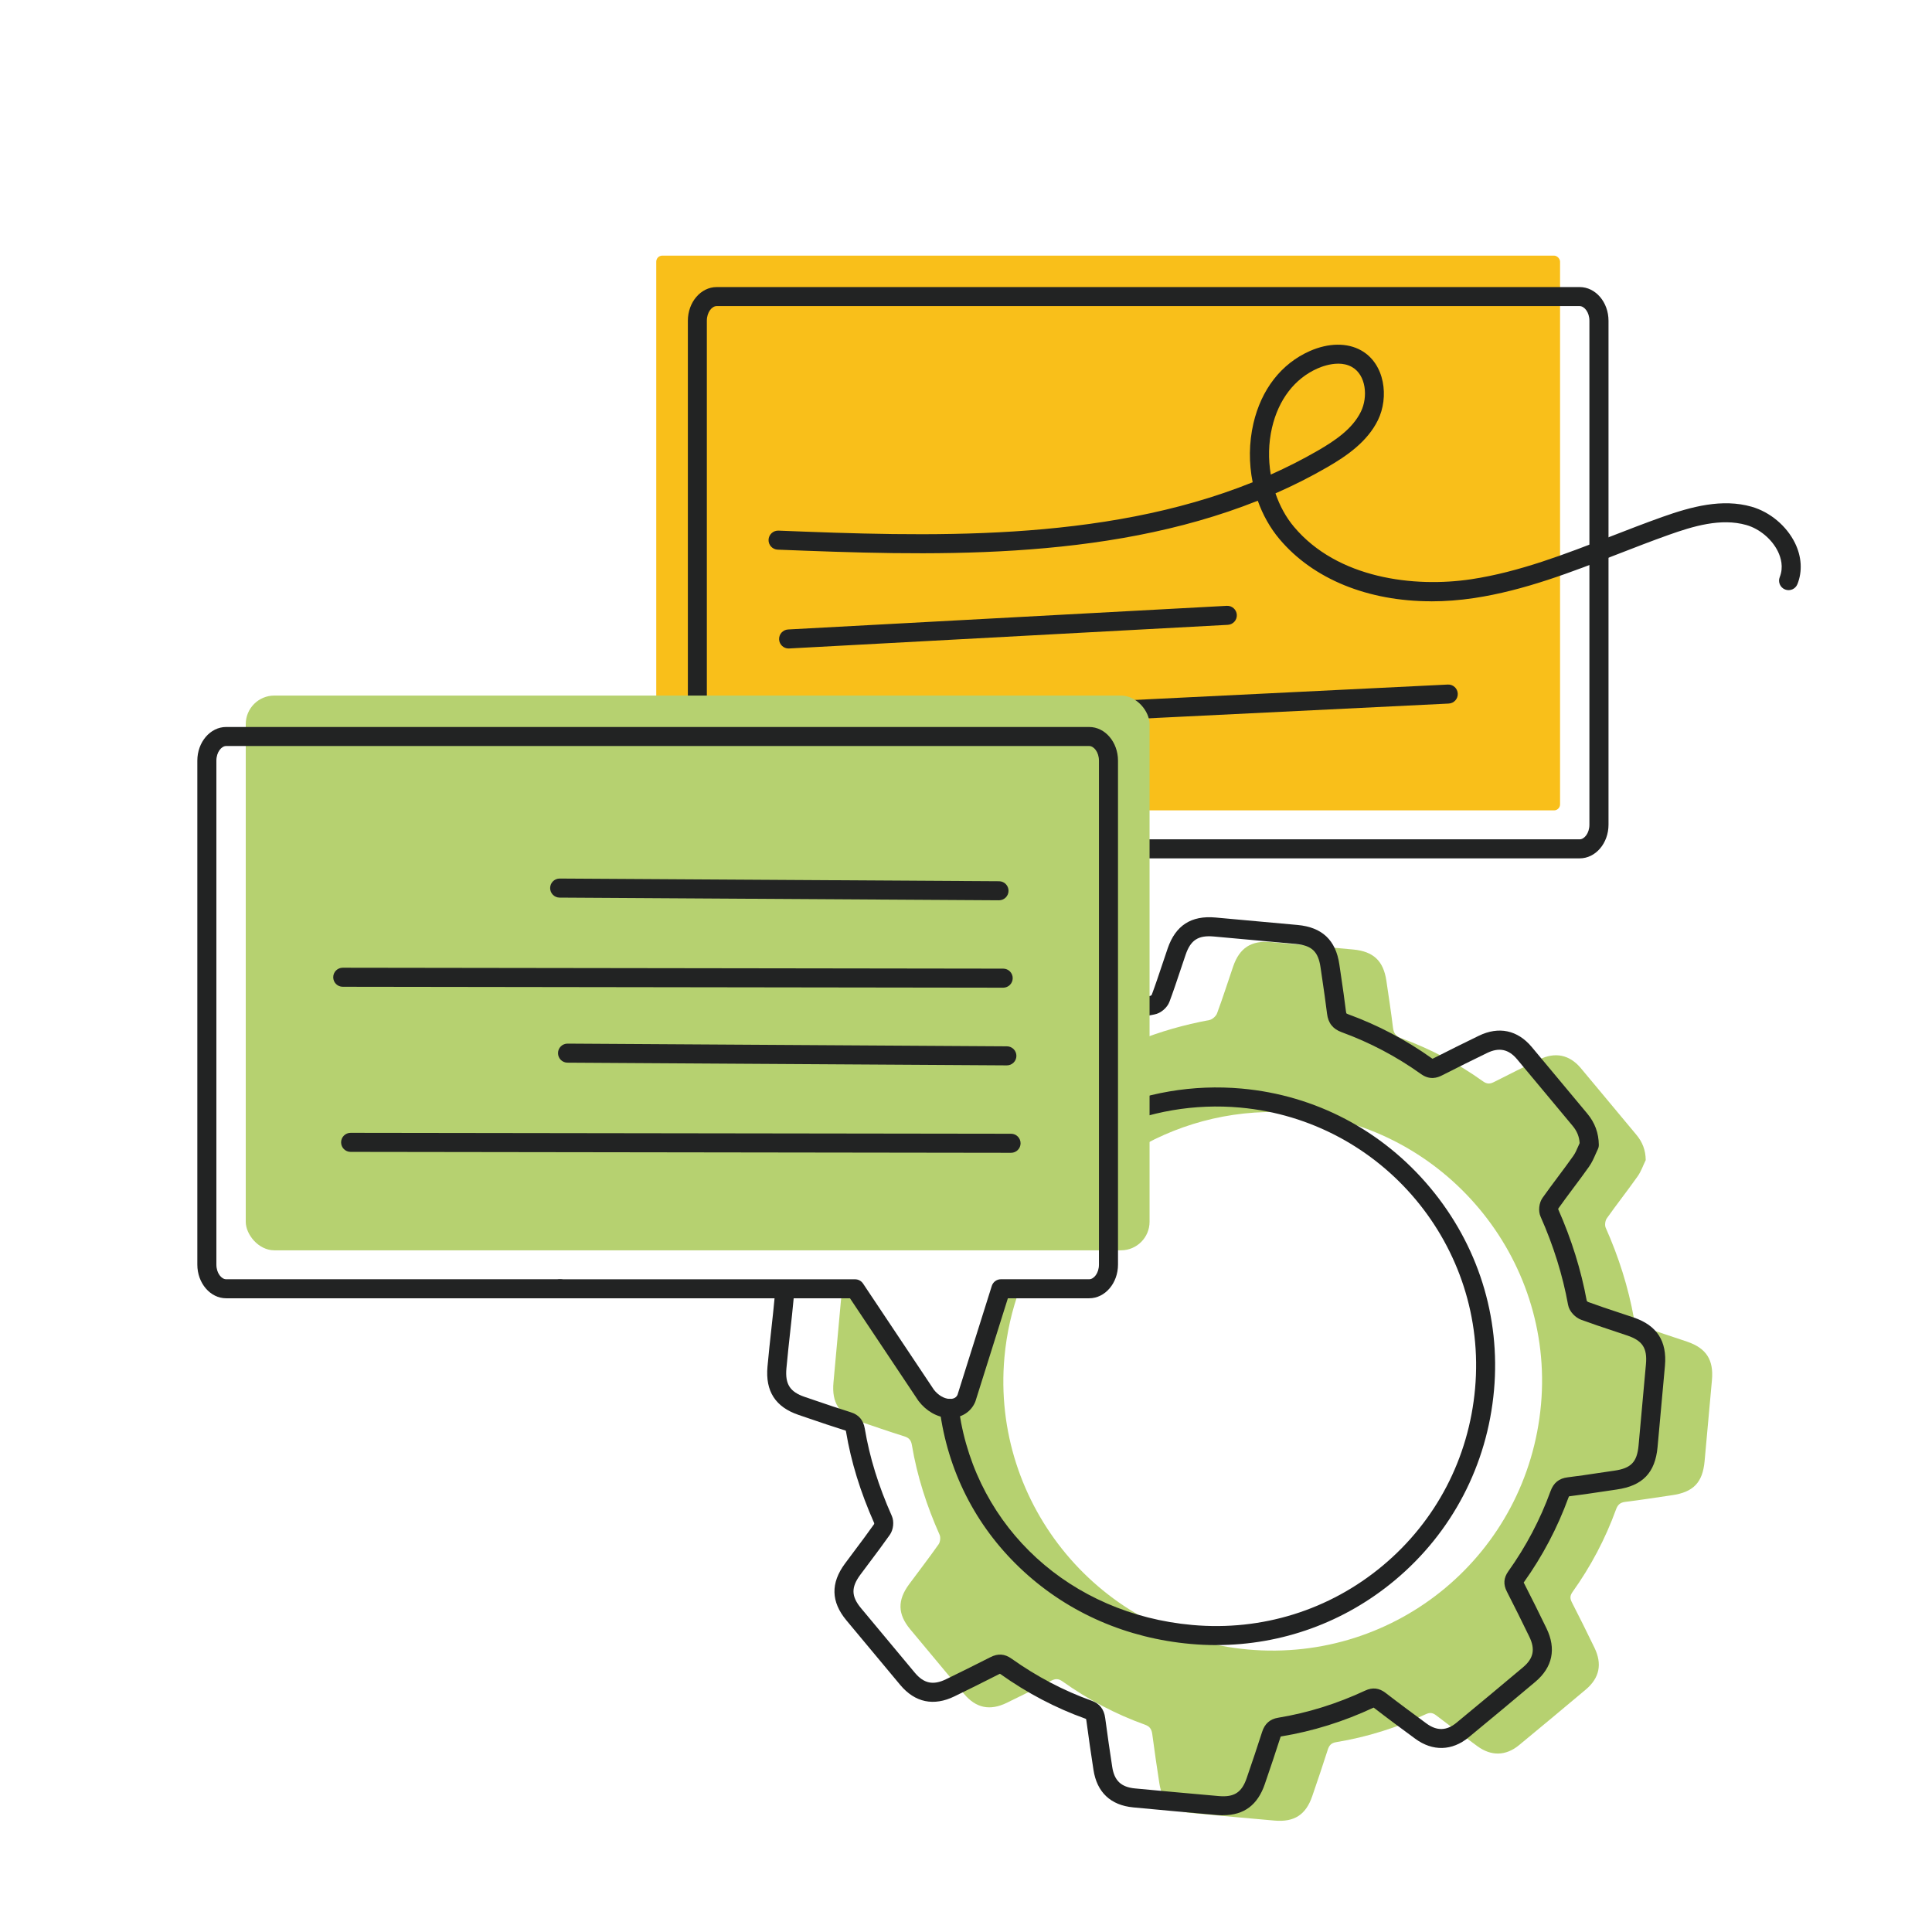 <?xml version="1.0" encoding="UTF-8"?><svg id="Capa_1" xmlns="http://www.w3.org/2000/svg" viewBox="0 0 800 800"><defs><style>.cls-1{fill:#222323;}.cls-2{fill:#f9bf1a;}.cls-3{fill:#b6d170;}</style></defs><path class="cls-3" d="M698.57,555.54c-6.37-2.17-12.8-4.19-19.11-6.52-1.22-.45-2.67-1.94-2.89-3.16-2.35-12.98-6.33-25.43-11.68-37.47-.47-1.05-.23-2.93.45-3.89,4.15-5.88,8.62-11.53,12.77-17.41,1.43-2.02,2.25-4.47,3.35-6.72-.05-4.18-1.38-7.51-3.89-10.5-7.68-9.17-15.29-18.4-22.98-27.57-4.67-5.57-10.6-6.8-17.17-3.6-6.26,3.05-12.52,6.12-18.71,9.3-1.72.88-2.96.96-4.66-.26-10.44-7.47-21.72-13.41-33.77-17.81-2.31-.84-3.2-2.09-3.48-4.44-.78-6.45-1.78-12.88-2.72-19.31-1.21-8.29-5.35-12.23-13.77-13.01-11.34-1.05-22.67-2.07-34.01-3.09-8.17-.73-13.02,2.39-15.68,10.12-2.23,6.47-4.28,13.01-6.67,19.42-.44,1.19-2,2.55-3.24,2.78-10.3,1.9-20.29,4.74-29.95,8.63v44.66c19.38-11.34,42.37-16.96,66.47-14.78,60.84,5.5,106.31,59.86,100.87,120.61-5.53,61.8-59.61,107.03-121.36,101.5-60.97-5.46-106.31-59.85-100.83-120.95.9-10.03,3.11-19.62,6.42-28.63-2.55-.48-5-.62-6.43.59-1.76,1.49-2.38,4.62-3.2,6.65-1.35,3.33-3.03,6.52-4.48,9.81-2.77,6.28-5.33,12.6-7.3,19.17-1.17,3.9-2.56,8.52-6.56,10.37-10.18,4.72-19.82-12.93-24.01-19.65-6.18-9.9-11.65-20.38-20.64-28,0,0,0,0,0,0-.78,1.72-1.27,3.73-1.49,6.08-1.04,11.34-2.07,22.67-3.1,34.01-.76,8.38,2.38,13.26,10.26,15.93,6.38,2.16,12.73,4.38,19.16,6.39,1.97.62,2.74,1.68,3.06,3.61,2.16,12.89,6.17,25.22,11.48,37.15.47,1.06.24,2.96-.43,3.92-3.94,5.6-8.13,11.02-12.2,16.53-4.9,6.63-4.77,12.36.43,18.63,7.42,8.94,14.85,17.86,22.31,26.77,4.92,5.89,10.73,7.1,17.71,3.69,6.16-3,12.3-6.03,18.4-9.15,1.73-.89,2.98-.9,4.67.3,10.55,7.5,21.91,13.54,34.11,17.91,2.08.74,2.79,1.94,3.06,3.99.88,6.79,1.9,13.56,2.93,20.33,1.14,7.47,5.39,11.51,12.94,12.23,11.56,1.1,23.13,2.14,34.7,3.16,8.23.72,13.02-2.39,15.67-10.13,2.18-6.37,4.36-12.74,6.4-19.15.59-1.87,1.44-2.85,3.5-3.19,12.9-2.12,25.27-6.04,37.11-11.57,1.73-.81,2.87-.63,4.35.51,5.61,4.33,11.3,8.54,17.01,12.73,5.72,4.19,11.8,4.07,17.25-.43,9.23-7.61,18.42-15.27,27.58-22.97,5.77-4.85,6.94-10.62,3.62-17.44-3.05-6.26-6.12-12.52-9.31-18.71-.85-1.65-.83-2.78.29-4.35,7.53-10.54,13.53-21.91,17.96-34.08.72-1.99,1.7-2.93,3.88-3.19,6.45-.78,12.87-1.83,19.3-2.75,8.84-1.26,12.7-5.24,13.51-14.03,1.03-11.22,2.05-22.44,3.05-33.66.75-8.4-2.36-13.2-10.29-15.9Z"/><path class="cls-1" d="M506.5,751.67c-.82,0-1.66-.04-2.53-.11-12.64-1.11-24-2.14-34.73-3.16-9.35-.89-15.05-6.27-16.46-15.56-.94-6.17-2.02-13.34-2.94-20.42-.04-.34-.09-.54-.13-.63-.06-.03-.18-.09-.35-.15-12.25-4.39-24.04-10.58-35.06-18.41-.1-.07-.19-.13-.25-.16-.08.03-.19.08-.33.15-6.39,3.27-12.88,6.46-18.47,9.19-8.61,4.2-16.38,2.57-22.47-4.7-7.46-8.92-14.97-17.93-22.32-26.78-6.38-7.69-6.57-15.38-.57-23.49,1.33-1.8,2.67-3.59,4.01-5.38,2.68-3.57,5.45-7.27,8.05-10.96.03-.1.05-.26.05-.38-5.76-12.97-9.58-25.37-11.68-37.9-.03-.19-.06-.32-.09-.41-.06-.03-.15-.06-.26-.09-5.06-1.58-10.14-3.31-15.05-4.99l-4.2-1.43c-9.62-3.26-13.85-9.8-12.92-20.01.53-5.81,1.06-10.67,1.58-15.37.5-4.51,1.01-9.18,1.52-14.71.2-2.17,2.12-3.77,4.29-3.56,2.17.2,3.76,2.12,3.56,4.29-.52,5.6-1.03,10.3-1.54,14.85-.51,4.66-1.05,9.48-1.57,15.21-.59,6.55,1.47,9.76,7.6,11.84l4.21,1.43c4.86,1.66,9.89,3.37,14.85,4.92,3.3,1.03,5.19,3.23,5.78,6.72,2,11.93,5.66,23.77,11.2,36.2,1.03,2.32.68,5.67-.81,7.8-2.69,3.83-5.53,7.61-8.28,11.27-1.33,1.77-2.66,3.55-3.98,5.33-3.82,5.17-3.74,8.91.3,13.77,7.34,8.84,14.84,17.84,22.3,26.76,3.75,4.48,7.62,5.28,12.96,2.68,5.55-2.71,12.01-5.88,18.33-9.11,3.13-1.61,5.91-1.42,8.75.6,10.43,7.41,21.58,13.27,33.15,17.41,3.32,1.19,5.17,3.54,5.64,7.19.91,7,1.98,14.12,2.91,20.24.87,5.69,3.69,8.35,9.42,8.9,10.71,1.02,22.05,2.05,34.68,3.16,6.39.56,9.54-1.47,11.59-7.48l.14-.42c2.09-6.1,4.25-12.42,6.23-18.65,1.08-3.4,3.25-5.33,6.62-5.88,12.27-2.01,24.41-5.8,36.08-11.25,3.01-1.41,5.77-1.09,8.43.96,5.83,4.5,11.83,8.93,16.93,12.67,4.29,3.15,8.35,3.05,12.41-.3,8.94-7.38,18.21-15.1,27.55-22.95,4.38-3.68,5.16-7.48,2.62-12.7-2.89-5.94-6.02-12.31-9.27-18.63-1.56-3.02-1.37-5.71.59-8.45,7.31-10.24,13.19-21.39,17.46-33.14,1.27-3.5,3.53-5.33,7.11-5.76,4.24-.51,8.56-1.16,12.74-1.79,2.16-.32,4.32-.65,6.48-.95,7.04-1,9.5-3.55,10.14-10.48,1.03-11.22,2.05-22.43,3.05-33.65.59-6.61-1.41-9.7-7.63-11.82-1.99-.67-3.98-1.33-5.97-2-4.35-1.44-8.84-2.94-13.24-4.56-2.23-.82-4.87-3.26-5.4-6.15-2.22-12.24-6.06-24.54-11.4-36.57-1.02-2.31-.67-5.65.83-7.77,2.11-2.98,4.31-5.93,6.45-8.79,2.1-2.81,4.28-5.72,6.32-8.62.75-1.06,1.35-2.43,1.98-3.87.2-.46.41-.93.61-1.38-.18-2.74-1.11-4.98-2.93-7.16-3.51-4.19-7-8.39-10.49-12.59-4.16-5-8.31-9.99-12.49-14.97-3.51-4.18-7.46-5.01-12.42-2.59-5.6,2.73-12.2,5.96-18.64,9.26-1.99,1.02-5.07,2.07-8.75-.56-10.11-7.23-21.15-13.05-32.83-17.31-3.65-1.33-5.58-3.77-6.05-7.67-.6-4.92-1.34-9.93-2.05-14.78-.22-1.48-.44-2.96-.65-4.44-.95-6.51-3.62-9.04-10.23-9.65-11.33-1.05-22.66-2.07-34-3.09-6.39-.57-9.53,1.46-11.6,7.48-.74,2.17-1.47,4.34-2.2,6.52-1.42,4.27-2.9,8.68-4.51,13-.94,2.53-3.62,4.8-6.22,5.28-5.37.99-10.65,2.24-15.71,3.72-2.09.61-4.28-.59-4.89-2.68-.61-2.09.59-4.28,2.68-4.89,5.26-1.54,10.76-2.84,16.33-3.88.15-.09.37-.28.47-.42,1.55-4.16,2.98-8.47,4.38-12.64.73-2.2,1.47-4.39,2.22-6.58,3.26-9.49,9.73-13.67,19.76-12.77,11.34,1.01,22.68,2.04,34.02,3.09,10.18.94,15.84,6.3,17.3,16.36.21,1.47.43,2.95.65,4.42.72,4.9,1.47,9.96,2.08,14.98.08.65.19.85.2.86h0s.16.15.72.35c12.35,4.5,24.03,10.66,34.72,18.3.08.06.15.1.2.13.09-.03.21-.09.37-.17,6.51-3.34,13.15-6.59,18.79-9.34,8.26-4.02,16.04-2.38,21.91,4.61,4.18,4.99,8.35,9.99,12.51,15,3.49,4.2,6.98,8.39,10.48,12.57,3.17,3.79,4.74,8.04,4.81,12.98,0,.62-.13,1.23-.4,1.78-.32.66-.62,1.33-.91,2.01-.76,1.74-1.55,3.54-2.76,5.26-2.11,2.98-4.31,5.93-6.45,8.79-2.07,2.78-4.22,5.64-6.24,8.5-.03.1-.05.24-.05.35,5.51,12.45,9.48,25.19,11.81,37.89.12.16.36.38.5.46,4.2,1.55,8.63,3.02,12.92,4.44,2.01.67,4.02,1.33,6.02,2.01,9.62,3.27,13.85,9.8,12.94,19.98-1,11.23-2.02,22.45-3.06,33.67-.98,10.62-6.18,16.04-16.88,17.57-2.14.31-4.28.63-6.42.95-4.23.64-8.61,1.29-12.96,1.82-.2.02-.33.05-.41.07-.05.09-.13.26-.24.55-4.52,12.42-10.73,24.21-18.45,35.03-.03.04-.05.07-.07.1.02.05.05.1.08.16,3.29,6.39,6.44,12.81,9.35,18.79,4.13,8.49,2.53,16.16-4.63,22.18-9.35,7.87-18.64,15.6-27.61,22.99-6.85,5.64-14.9,5.85-22.09.57-5.14-3.77-11.19-8.24-17.08-12.79-.06-.05-.11-.08-.15-.11-.04.02-.08.03-.12.05-12.32,5.76-25.16,9.75-38.14,11.88-.09.01-.16.03-.21.04-.04.09-.1.23-.17.45-2.01,6.31-4.18,12.66-6.28,18.81l-.14.42c-2.96,8.66-8.6,12.9-17.21,12.9ZM530.15,719.14h0ZM449.78,711.83h0ZM630.78,655.55h0s0,0,0,0ZM361.93,631.15h0ZM362,630.64h0ZM649.73,619.56h0ZM593.33,438.53h0ZM503.63,681.2c-3.52,0-7.06-.16-10.61-.48-26.36-2.36-50.23-12.71-69.03-29.93-18.82-17.23-30.77-39.69-34.57-64.95-.32-2.15,1.16-4.16,3.31-4.48,2.15-.33,4.16,1.16,4.48,3.31,7.24,48.23,46.03,83.68,96.51,88.2,28.82,2.58,56.83-6.16,78.88-24.6,22.05-18.44,35.62-44.48,38.2-73.32,5.27-58.82-38.38-111-97.3-116.33-18.75-1.69-37.64,1.53-54.63,9.31-1.98.91-4.32.04-5.23-1.94-.91-1.98-.04-4.32,1.94-5.23,18.23-8.36,38.5-11.82,58.62-10,30.47,2.75,58.16,17.31,77.96,40.98,19.8,23.68,29.2,53.47,26.48,83.9-2.77,30.94-17.33,58.88-41,78.67-20.95,17.52-46.91,26.88-74.03,26.88Z"/><rect class="cls-2" x="271.74" y="105.85" width="374.25" height="229.71" rx="2.5" ry="2.5"/><path class="cls-1" d="M354.34,404.98c-.53,0-1.06-.03-1.59-.1-4.03-.5-7.23-2.86-8.78-6.48-.05-.12-.1-.24-.14-.37l-13.41-42.6h-33.67c-6.58,0-11.92-6.26-11.92-13.95v-208.66c0-7.69,5.35-13.95,11.92-13.95h357.37c6.58,0,11.93,6.26,11.93,13.95v208.66c0,7.69-5.35,13.95-11.93,13.95h-258.34l-28.23,42.3c-.05.07-.09.13-.14.2-3.38,4.44-8.27,7.05-13.07,7.05ZM351.27,395.44c.45.93,1.27,1.47,2.43,1.61,1.86.23,4.89-.63,7.35-3.8l29.33-43.95c.73-1.1,1.96-1.75,3.28-1.75h260.44c1.91,0,4.04-2.49,4.04-6.07v-208.66c0-3.58-2.13-6.07-4.04-6.07h-357.37c-1.91,0-4.04,2.49-4.04,6.07v208.66c0,3.58,2.13,6.07,4.04,6.07h36.57c1.72,0,3.24,1.12,3.76,2.76l14.21,45.14Z"/><path class="cls-1" d="M592.65,248.98c-26.13,0-48.88-9.14-62.87-25.79-3.88-4.62-6.9-10.03-8.96-15.85-64.03,25.53-137.87,22.64-198.79,20.26-2.18-.09-3.87-1.92-3.79-4.09.08-2.18,1.95-3.87,4.09-3.79,60.39,2.37,133.65,5.23,196.37-20.03-1.6-7.92-1.55-16.29.31-24.35,3.27-14.11,11.55-24.75,23.31-29.96,7.76-3.44,15.53-3.54,21.33-.27,9.87,5.56,11.55,19.4,6.93,28.84-4.43,9.05-13.09,14.94-20.98,19.5-6.99,4.04-14.15,7.64-21.45,10.84,1.75,5.14,4.33,9.89,7.66,13.85,18.02,21.45,49.77,25.27,73.46,21.7,19.82-2.99,39.09-10.48,57.73-17.73,6.97-2.71,14.18-5.51,21.35-8.06,12-4.26,24.78-7.72,36.98-4.22,7.58,2.17,14.45,7.92,17.93,15.01,2.78,5.67,3.14,11.73,1.01,17.05-.81,2.02-3.11,3.01-5.12,2.2-2.02-.81-3.01-3.1-2.2-5.12,1.65-4.14.49-8.08-.77-10.66-2.49-5.07-7.6-9.35-13.02-10.9-10.58-3.03-22.15.51-32.17,4.07-7.06,2.51-14.21,5.29-21.13,7.98-19.04,7.4-38.72,15.06-59.41,18.18-6.06.91-12.02,1.36-17.81,1.36ZM554.1,150.59c-3.54,0-6.9,1.25-8.57,1.99-9.44,4.18-16.13,12.9-18.82,24.53-1.47,6.34-1.59,13.01-.51,19.4,6.63-2.96,13.13-6.25,19.47-9.91,7.2-4.17,14.35-9,17.85-16.14,2.98-6.08,2.19-15.17-3.72-18.5-1.8-1.01-3.77-1.38-5.69-1.38Z"/><path class="cls-1" d="M326.54,268.53c-2.08,0-3.82-1.63-3.93-3.73-.12-2.17,1.55-4.03,3.72-4.15l181.66-9.79c2.16-.11,4.03,1.55,4.15,3.72.12,2.17-1.55,4.03-3.72,4.15l-181.66,9.79c-.07,0-.14,0-.22,0Z"/><path class="cls-1" d="M326.54,304.76c-2.09,0-3.83-1.64-3.93-3.75-.11-2.17,1.57-4.02,3.74-4.13l273.15-13.42c2.18-.12,4.02,1.57,4.13,3.74.11,2.17-1.57,4.02-3.74,4.13l-273.15,13.42c-.07,0-.13,0-.2,0Z"/><rect class="cls-3" x="101.76" y="288.02" width="374.25" height="229.71" rx="11.83" ry="11.83"/><path class="cls-1" d="M393.44,587.14c-.29,0-.59,0-.89-.03-2.17-.14-3.82-2.02-3.67-4.19.14-2.17,2.05-3.81,4.19-3.67,1.16.07,2.68-.15,3.4-1.64l14.21-45.14c.52-1.64,2.04-2.76,3.76-2.76h36.57c1.91,0,4.04-2.49,4.04-6.07v-208.66c0-3.58-2.13-6.07-4.04-6.07H93.64c-1.91,0-4.04,2.49-4.04,6.07v208.66c0,3.58,2.13,6.07,4.04,6.07h138.29c2.18,0,3.94,1.77,3.94,3.94s-1.77,3.94-3.94,3.94H93.64c-6.58,0-11.93-6.26-11.93-13.95v-208.66c0-7.69,5.35-13.95,11.93-13.95h357.37c6.58,0,11.93,6.26,11.93,13.95v208.66c0,7.69-5.35,13.95-11.93,13.95h-33.67l-13.41,42.6c-.04.12-.08.25-.14.37-1.76,4.11-5.67,6.57-10.34,6.57Z"/><path class="cls-1" d="M392.81,587.12c-.09,0-.18,0-.26,0-4.6-.3-9.05-2.86-12.21-7.01-.05-.06-.1-.13-.14-.2l-28.23-42.3h-120.05c-2.18,0-3.94-1.77-3.94-3.94s1.77-3.94,3.94-3.94h122.16c1.32,0,2.55.66,3.28,1.75l29.33,43.95c1.74,2.25,4.12,3.68,6.38,3.83,2.17.14,3.82,2.02,3.67,4.19-.14,2.08-1.87,3.68-3.93,3.68Z"/><path class="cls-1" d="M413.67,372.79h-.03l-181.92-1.11c-2.18-.01-3.93-1.79-3.92-3.97.01-2.17,1.78-3.92,3.94-3.92h.03l181.92,1.11c2.18.01,3.93,1.79,3.92,3.97-.01,2.17-1.78,3.92-3.94,3.92Z"/><path class="cls-1" d="M415.4,408.98h0l-273.48-.38c-2.18,0-3.94-1.77-3.94-3.95,0-2.18,1.77-3.94,3.94-3.94h0l273.48.38c2.18,0,3.94,1.77,3.94,3.95,0,2.18-1.77,3.94-3.94,3.94Z"/><path class="cls-1" d="M416.93,441.15h-.03l-181.92-1.12c-2.18-.01-3.93-1.79-3.92-3.97.01-2.17,1.78-3.92,3.94-3.92h.03l181.92,1.12c2.18.01,3.93,1.79,3.92,3.97-.01,2.17-1.78,3.92-3.94,3.92Z"/><path class="cls-1" d="M418.66,477.35h0l-273.48-.38c-2.18,0-3.94-1.77-3.94-3.95,0-2.18,1.77-3.94,3.94-3.94h0l273.48.38c2.18,0,3.94,1.77,3.94,3.95,0,2.18-1.77,3.94-3.94,3.94Z"/></svg>